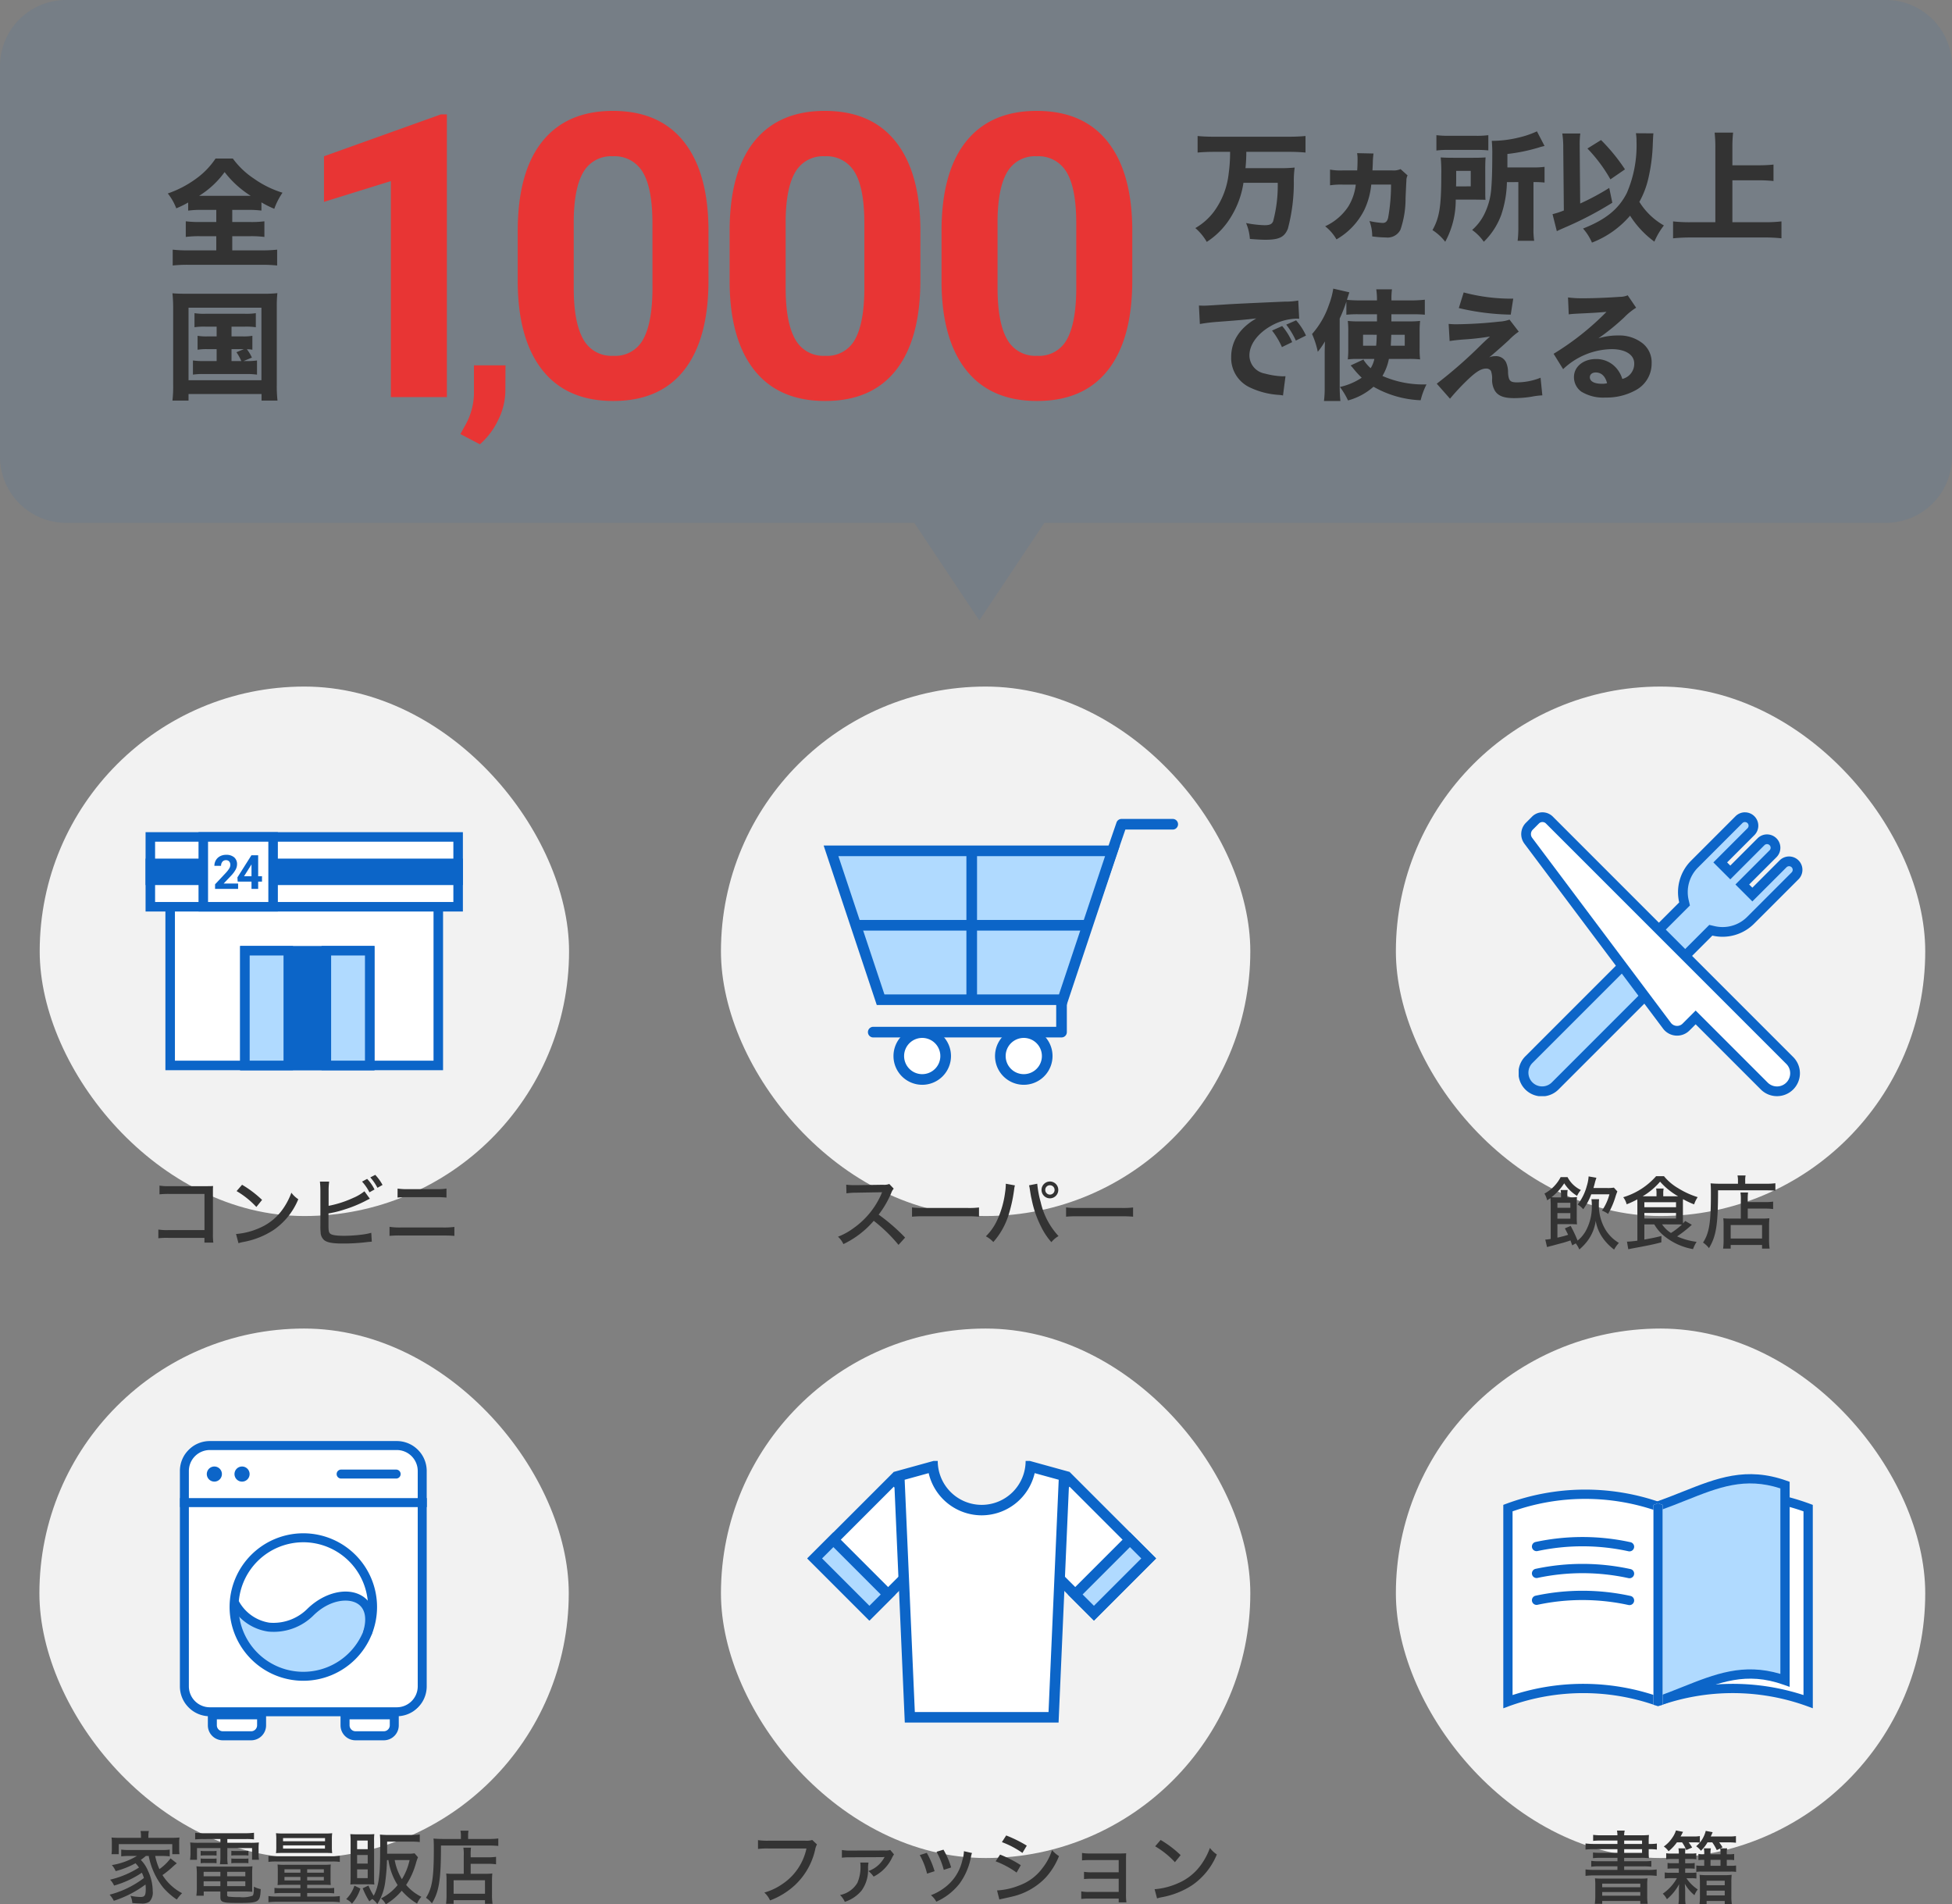 <svg xmlns="http://www.w3.org/2000/svg" xmlns:xlink="http://www.w3.org/1999/xlink" width="295" height="287.731" viewBox="0 0 295 287.731"><rect x="0" y="0" width="295" height="287.731" fill="#808080" stroke="none"/><defs><clipPath id="a"><rect width="48" height="36" fill="none"/></clipPath><clipPath id="b"><rect width="53.561" height="40.17" fill="none"/></clipPath><clipPath id="c"><rect width="42.881" height="42.887" fill="none"/></clipPath><clipPath id="d"><rect width="53" height="40" fill="none"/></clipPath><clipPath id="e"><rect width="46.771" height="35.378" fill="none"/></clipPath><clipPath id="f"><rect width="37.314" height="45.213" rx="3" fill="none"/></clipPath></defs><g transform="translate(-30 -1753.143)"><g transform="translate(-7172.045 621.979)"><g transform="translate(7158 8)"><rect width="80" height="80" rx="40" transform="translate(50.045 1226.9)" fill="#f2f2f2"/><path d="M-15.06-.7v.72h1.344a9.57,9.57,0,0,1-.06-1.284v-6.3c0-.5,0-.636.024-.972-.408.024-.408.024-1.008.024h-5.484a8.421,8.421,0,0,1-1.608-.084v1.32a12.718,12.718,0,0,1,1.6-.06h5.2v5.46h-5.424a8.066,8.066,0,0,1-1.548-.084v1.32A10.865,10.865,0,0,1-20.508-.7Zm4.86-7.068a13.07,13.07,0,0,1,2.988,2.4l.864-1.068A16.391,16.391,0,0,0-9.372-8.724ZM-9.912.108a5.068,5.068,0,0,1,.756-.192,12.42,12.42,0,0,0,4.536-1.8A10.417,10.417,0,0,0-.876-6.54,4.052,4.052,0,0,1-1.92-7.524,10.508,10.508,0,0,1-3.18-5.1,8.239,8.239,0,0,1-6.756-2.184a10.849,10.849,0,0,1-3.528.9ZM8.76-9.2a7.03,7.03,0,0,1,1.116,1.62l.768-.432a6.4,6.4,0,0,0-1.116-1.6Zm1.248-.636a7.6,7.6,0,0,1,1.08,1.572l.768-.432a7.075,7.075,0,0,0-1.1-1.524Zm-6.3,2.028A8.993,8.993,0,0,1,3.792-9.2h-1.4a12.377,12.377,0,0,1,.072,1.38V-2.58A8.359,8.359,0,0,0,2.5-1.548,1.591,1.591,0,0,0,3.036-.36C3.5.012,4.332.156,5.9.156a29.98,29.98,0,0,0,3.8-.24C10-.108,10-.108,10.236-.132l-.084-1.332A9.583,9.583,0,0,1,8.9-1.212a23.075,23.075,0,0,1-2.8.2c-1.248,0-1.944-.108-2.172-.348-.192-.18-.24-.444-.24-1.188V-4.392a15.952,15.952,0,0,0,2.352-.576A19.228,19.228,0,0,0,9.4-6.348c.3-.156.324-.168.54-.264L9.12-7.74a7.057,7.057,0,0,1-1.692,1,16.186,16.186,0,0,1-3.72,1.2Zm10.416,1.02a13.875,13.875,0,0,1,1.644-.06H19.92a13.827,13.827,0,0,1,1.6.06V-8.148a8.8,8.8,0,0,1-1.62.084h-4.1a9.664,9.664,0,0,1-1.668-.084ZM12.912-1a15.484,15.484,0,0,1,1.692-.06h6.348c.8,0,1.344.024,1.764.06V-2.352a12.367,12.367,0,0,1-1.776.084H14.628a10.279,10.279,0,0,1-1.716-.1Z" transform="translate(90 1310.899)" fill="#333"/><g transform="translate(66.045 1248.9)"><rect width="40.522" height="28.533" transform="translate(3.717 6.714)" fill="#fff"/><path d="M13.939,26.439H53.022V53.533H13.939ZM12.5,54.972H54.461V25H12.5Z" transform="translate(-9.503 -19.006)" fill="#0c65c8"/><rect width="46" height="10" transform="translate(1 1)" fill="#fff"/><path d="M1.439,1.439H46.516V10.55H1.439ZM0,11.989H47.955V0H0Z" fill="#0c65c8"/><rect width="10.55" height="10.55" transform="translate(8.722 0.719)" fill="#fff"/><path d="M34.815,1.439h9.111V10.55H34.815Zm-1.439,10.55H45.365V0H33.376Z" transform="translate(-25.373)" fill="#0c65c8"/><path d="M69.765,71.719H59.613v18.77H79.918V71.719Z" transform="translate(-45.319 -54.522)" fill="#0c65c8"/><rect width="6.554" height="17.331" transform="translate(15.013 17.916)" fill="#b0daff"/><path d="M61.052,73.157h5.115V89.05H61.052Zm2.558-1.438h-4v18.77h7.992V71.719Z" transform="translate(-45.319 -54.523)" fill="#0c65c8"/><rect width="6.554" height="17.331" transform="translate(27.326 17.916)" fill="#b0daff"/><path d="M112.4,73.157h5.115V89.05H112.4Zm2.558-1.438h-4v18.77h7.992V71.719Z" transform="translate(-84.359 -54.523)" fill="#0c65c8"/><rect width="8.315" height="3.996" transform="translate(0 3.996)" fill="#0c65c8"/><rect width="28.587" height="3.996" transform="translate(19.368 3.996)" fill="#0c65c8"/><g clip-path="url(#a)"><path d="M46.962,19.407H43.477v-.691l1.645-1.753a4.057,4.057,0,0,0,.5-.646,1.037,1.037,0,0,0,.163-.524.777.777,0,0,0-.171-.532.618.618,0,0,0-.489-.194.666.666,0,0,0-.539.236.933.933,0,0,0-.2.62H43.376a1.667,1.667,0,0,1,.222-.848,1.562,1.562,0,0,1,.627-.6,1.9,1.9,0,0,1,.918-.218,1.8,1.8,0,0,1,1.22.377A1.335,1.335,0,0,1,46.8,15.7a1.708,1.708,0,0,1-.2.768,4.267,4.267,0,0,1-.67.911l-1.156,1.219h2.186Z" transform="translate(-32.976 -10.835)" fill="#0c65c8"/><path d="M61.02,17.715H61.6v.814H61.02v1.1H60.011v-1.1H57.926l-.045-.635L60,14.545h1.02Zm-2.133,0h1.124V15.921l-.066.115Z" transform="translate(-44.003 -11.057)" fill="#0c65c8"/></g></g></g><g transform="translate(7158 8)"><rect width="80" height="80" rx="40" transform="translate(153 1226.9)" fill="#f2f2f2"/><path d="M-12.168-.744a28.507,28.507,0,0,0-4-3.468,14.408,14.408,0,0,0,1.92-3.312,1.913,1.913,0,0,1,.36-.612l-.672-.708a2.169,2.169,0,0,1-.948.12l-4,.06h-.324a9.271,9.271,0,0,1-1.236-.072l.036,1.308a11.034,11.034,0,0,1,1.536-.1l3.48-.06c.156,0,.228,0,.372-.012a.952.952,0,0,1-.048.108.924.924,0,0,0-.072.18,12.317,12.317,0,0,1-4.14,5.1A9.848,9.848,0,0,1-22.308-.876,3.609,3.609,0,0,1-21.492.24a13.987,13.987,0,0,0,4.584-3.516A23.587,23.587,0,0,1-13.164.36ZM-11.124-3.9a17.113,17.113,0,0,1,1.86-.06H-2.8A17.641,17.641,0,0,1-1-3.9V-5.292a12.218,12.218,0,0,1-1.788.072H-9.276A13.8,13.8,0,0,1-11.124-5.3ZM3.048-8.88v.18A9.206,9.206,0,0,1,2.94-7.548,14.384,14.384,0,0,1,1.764-3.42,8.174,8.174,0,0,1,.036-.936a4.23,4.23,0,0,1,1.128.864A11.222,11.222,0,0,0,3.516-4.32a22.859,22.859,0,0,0,.816-3.864,2.3,2.3,0,0,1,.1-.444Zm3.516.24c.036.156.048.216.084.384.168,1.092.2,1.284.312,1.752A15.993,15.993,0,0,0,8.352-2.448a10.679,10.679,0,0,0,1.584,2.4,3.951,3.951,0,0,1,1.08-.924,11.165,11.165,0,0,1-2.688-5.1A15.244,15.244,0,0,1,7.8-8.88ZM9.72-9.216A1.273,1.273,0,0,0,8.448-7.944,1.28,1.28,0,0,0,9.72-6.672a1.27,1.27,0,0,0,1.26-1.272A1.262,1.262,0,0,0,9.72-9.216Zm0,.564a.7.7,0,0,1,.7.708.7.7,0,0,1-.7.708.709.709,0,0,1-.708-.708A.7.7,0,0,1,9.72-8.652ZM12.156-3.9a17.113,17.113,0,0,1,1.86-.06h6.468a17.641,17.641,0,0,1,1.8.06V-5.292A12.218,12.218,0,0,1,20.5-5.22H14A13.8,13.8,0,0,1,12.156-5.3Z" transform="translate(193 1310.899)" fill="#333"/><g transform="translate(168.519 1246.9)"><g clip-path="url(#b)"><path d="M54.254,33.017H25.8a.8.8,0,1,1,0-1.607H53.45V27.146a.8.8,0,0,1,.044-.261L62.563.542A.8.8,0,0,1,63.323,0h7.737a.8.8,0,0,1,0,1.607H63.9L55.057,27.281v4.933a.8.8,0,0,1-.8.8" transform="translate(-18.303)" fill="#0c65c8"/><path d="M11.656,40.5,4.161,18H46.691l-7.5,22.5Z" transform="translate(-3.047 -13.18)" fill="#b0daff"/><path d="M42.529,16.608,35.566,37.5H9.188L2.229,16.608ZM44.758,15H0L8.03,39.1H36.724Z" transform="translate(0 -10.984)" fill="#0c65c8"/><path d="M45.948,127.633a3.541,3.541,0,1,1,3.541-3.541,3.545,3.545,0,0,1-3.541,3.541" transform="translate(-31.05 -88.267)" fill="#fff"/><path d="M43.752,119.158a2.738,2.738,0,1,1-2.738,2.738,2.741,2.741,0,0,1,2.738-2.738m0-1.607A4.345,4.345,0,1,0,48.1,121.9a4.344,4.344,0,0,0-4.345-4.345" transform="translate(-28.854 -86.071)" fill="#0c65c8"/><path d="M103.257,127.633a3.541,3.541,0,1,1,3.541-3.541,3.545,3.545,0,0,1-3.541,3.541" transform="translate(-73.012 -88.267)" fill="#fff"/><path d="M101.062,119.158a2.738,2.738,0,1,1-2.738,2.738,2.741,2.741,0,0,1,2.738-2.738m0-1.607a4.345,4.345,0,1,0,4.345,4.345,4.344,4.344,0,0,0-4.345-4.345" transform="translate(-70.816 -86.071)" fill="#0c65c8"/><line x2="35.345" transform="translate(4.717 16.068)" fill="#fff"/><rect width="35.345" height="1.607" transform="translate(4.717 15.265)" fill="#0c65c8"/><line y2="22.253" transform="translate(22.379 4.909)" fill="#b0daff"/><rect width="1.607" height="22.253" transform="translate(21.576 4.909)" fill="#0c65c8"/></g></g></g><g transform="translate(7158 8)"><rect width="80" height="80" rx="40" transform="translate(255 1226.9)" fill="#f2f2f2"/><path d="M-12.816.132a4.171,4.171,0,0,1,.54.924A7.892,7.892,0,0,0-10.992-.312,6.5,6.5,0,0,0-9.8-3.264,6.333,6.333,0,0,0-8.664-.588,7.91,7.91,0,0,0-7.02,1.068,5.466,5.466,0,0,1-6.3.06,5.928,5.928,0,0,1-8.424-2.112a7.29,7.29,0,0,1-.9-3.66,6.3,6.3,0,0,1,.036-.768h-1.164a4.579,4.579,0,0,1,.06.78,7.614,7.614,0,0,1-.768,3.732,4.962,4.962,0,0,1-1.38,1.74,20.436,20.436,0,0,0-1.044-2.22l-.876.372c.24.456.312.6.492.972-.6.192-1.032.3-1.62.432v-2.04h2c.432,0,.66.012.96.036a10.962,10.962,0,0,1-.036-1.14V-5.868a7.662,7.662,0,0,1,.036-1,7.4,7.4,0,0,1-.96.048h-.5v-.456a3.652,3.652,0,0,1,.048-.648H-15.1a4.09,4.09,0,0,1,.06.66v.444h-.648a7.137,7.137,0,0,1-.792-.024,8.526,8.526,0,0,0,1.92-2.1,6.122,6.122,0,0,0,1.944,1.9,3.747,3.747,0,0,1,.576-.888,4.405,4.405,0,0,1-2.016-1.944H-15.1a5.883,5.883,0,0,1-2.448,2.484,3.421,3.421,0,0,1,.408,1.02c.24-.156.312-.2.5-.336.012.228.036.576.036.912V-.54a4.621,4.621,0,0,1-.816.1l.264,1.128c.1-.024.468-.132.756-.2l1.488-.4c.336-.084.648-.18,1.3-.4.072.2.108.312.264.744Zm-2.772-5.376V-6h1.956v.756Zm0,.8h1.956v.84h-1.956Zm5.448-3.792c.084-.3.144-.5.216-.792.024-.108.048-.192.06-.228.06-.192.12-.372.168-.528l-1.176-.2a6.177,6.177,0,0,1-.276,1.452,7.925,7.925,0,0,1-1.38,2.8,3.108,3.108,0,0,1,.84.708,9.224,9.224,0,0,0,1.212-2.256h2.748a7.6,7.6,0,0,1-1.128,2.46,3.688,3.688,0,0,1,.924.5A12.372,12.372,0,0,0-6.768-7.068c.084-.252.144-.4.24-.648l-.528-.576a5.339,5.339,0,0,1-1.068.06Zm9.192,5.5A6.244,6.244,0,0,0,.744-.828,9.515,9.515,0,0,0,4.908,1a5.476,5.476,0,0,1,.54-1.1A10.2,10.2,0,0,1,2.5-.924,18.8,18.8,0,0,0,4.728-2.676l-1-.576c-.156.18-.216.24-.324.36a6.637,6.637,0,0,1-.024-.72V-5.928c0-.228,0-.36.012-.624a12.607,12.607,0,0,0,1.68.792,4.391,4.391,0,0,1,.54-1.092A12.657,12.657,0,0,1,2.652-8.208,7.948,7.948,0,0,1,.516-10.02H-.672A10.716,10.716,0,0,1-5.64-6.84a2.862,2.862,0,0,1,.516,1.068,13.28,13.28,0,0,0,1.608-.744c.012.3.012.468.012.732V-.276c-.48.072-1.236.144-1.44.144a.589.589,0,0,1-.132-.012l.2,1.164c.228-.048.336-.072.516-.108C-1.884.456-1.176.312.12-.024l.012-.96c-.948.24-1.452.336-2.58.54V-2.736Zm3.288,0c.36,0,.588,0,.888.024A10.364,10.364,0,0,1,1.572-1.44a4.638,4.638,0,0,1-1.344-1.3ZM.408-6.984v-.372a3.582,3.582,0,0,1,.06-.8H-.672a3.454,3.454,0,0,1,.06.8v.372H-2.7A10.658,10.658,0,0,0-.072-9.192,10.9,10.9,0,0,0,2.652-6.984H.408Zm-2.856.9H2.34v.756H-2.448Zm0,1.62H2.34v.84H-2.448Zm14.58.852H10.524A8.225,8.225,0,0,1,9.48-3.66a8.47,8.47,0,0,1,.048,1.044V-.54A10.681,10.681,0,0,1,9.456.924H10.6V.372h4.74V.924h1.14A9.618,9.618,0,0,1,16.4-.588V-2.5a10.856,10.856,0,0,1,.048-1.164,8.225,8.225,0,0,1-1.044.048H13.176V-5.124H15.8a8.649,8.649,0,0,1,1.212.072V-6.18a7.647,7.647,0,0,1-1.248.072H13.176V-6.42a7.812,7.812,0,0,1,.048-1.14H12.072a6.073,6.073,0,0,1,.06,1.14ZM10.6-2.64h4.74V-.6H10.6Zm1.1-6.24H8.916c-.516,0-.948-.024-1.356-.06.036.4.048.756.048,1.62,0,4.332-.252,5.892-1.188,7.332a3.806,3.806,0,0,1,.9.84C8.412-.96,8.688-2.7,8.688-7.884h7.236a14.032,14.032,0,0,1,1.428.06V-8.952a10.279,10.279,0,0,1-1.44.072h-3.12v-.468a3.35,3.35,0,0,1,.06-.78H11.628a3.4,3.4,0,0,1,.072.768Z" transform="translate(295 1310.899)" fill="#333"/><g transform="translate(273.56 1245.9)"><g clip-path="url(#c)"><path d="M5.813,44.428a2.808,2.808,0,0,1-1.986-4.794L27.337,16.124l-.093-.4a5.967,5.967,0,0,1,1.6-5.616l6.717-6.717a1.283,1.283,0,0,1,1.814,1.815L32.731,9.848l1.519,1.52,4.641-4.641a1.283,1.283,0,0,1,1.814,1.814l-4.641,4.641L37.584,14.7l4.641-4.641a1.283,1.283,0,1,1,1.814,1.814l-6.717,6.717a5.957,5.957,0,0,1-4.24,1.756h0a6.042,6.042,0,0,1-1.376-.159l-.4-.093L7.8,43.605a2.79,2.79,0,0,1-1.986.822" transform="translate(-2.27 -2.278)" fill="#b0daff"/><path d="M34.195,1.487a.548.548,0,0,1,.387.935L30.461,6.544l-1.04,1.04,1.04,1.04.48.48,1.04,1.039L33.02,9.1l4.121-4.121a.548.548,0,1,1,.775.775L33.795,9.878l-1.04,1.04,1.04,1.04.48.48,1.04,1.039,1.039-1.039,4.121-4.121a.548.548,0,0,1,.775.775l-4.882,4.882-.207.207-1.628,1.628a5.226,5.226,0,0,1-3.72,1.541,5.3,5.3,0,0,1-1.208-.14l-.8-.186-.579.579L5.01,40.82a2.073,2.073,0,0,1-2.932-2.932L25.3,14.668l.579-.579-.187-.8a5.236,5.236,0,0,1,1.4-4.928l1.628-1.628.207-.207,4.882-4.882a.545.545,0,0,1,.387-.16m0-1.47a2.012,2.012,0,0,0-1.427.591L27.886,5.49l-.207.207L26.051,7.325a6.727,6.727,0,0,0-1.793,6.3L1.038,36.848A3.544,3.544,0,1,0,6.049,41.86l23.22-23.22a6.74,6.74,0,0,0,6.3-1.793L37.2,15.219l.208-.207,4.882-4.882a2.018,2.018,0,1,0-2.854-2.854L35.314,11.4l-.48-.48L38.956,6.8A2.018,2.018,0,0,0,36.1,3.942L31.98,8.063l-.48-.48,4.121-4.121A2.018,2.018,0,0,0,34.195.017" transform="translate(0 -0.013)" fill="#0c65c8"/><path d="M5.978,3.434l-.938.938a1.675,1.675,0,0,0-.156,2.189L25.843,34.506a1.912,1.912,0,0,0,2.882.2l1.455-1.455L40.543,43.62A2.729,2.729,0,1,0,44.4,39.761L34.039,29.4l-12.79-12.79L8.075,3.434a1.482,1.482,0,0,0-2.1,0" transform="translate(-3.435 -2.265)" fill="#fff"/><path d="M40.22,42.887a3.454,3.454,0,0,1-2.449-1.013L27.927,32.03l-.935.935A2.647,2.647,0,0,1,23,32.682L2.044,4.736a2.422,2.422,0,0,1,.224-3.15L3.206.649a2.218,2.218,0,0,1,3.136,0L42.669,36.976a3.462,3.462,0,0,1-2.449,5.911M27.927,29.951,38.81,40.834a1.993,1.993,0,0,0,2.819-2.819L5.3,1.688a.749.749,0,0,0-1.057,0l-.937.938A.945.945,0,0,0,3.22,3.855L24.179,31.8a1.177,1.177,0,0,0,1.774.126Z" transform="translate(-1.182 0.001)" fill="#0c65c8"/></g></g></g><g transform="translate(7158 8)"><rect width="80" height="80" rx="40" transform="translate(153 1323.9)" fill="#f2f2f2"/><path d="M-26.2-8.724a3.033,3.033,0,0,1-1.08.108h-5.508A9.692,9.692,0,0,1-34.4-8.7v1.332a10.971,10.971,0,0,1,1.6-.072h5.724a8.605,8.605,0,0,1-3.7,5.412A9.041,9.041,0,0,1-33.444-.78,3.551,3.551,0,0,1-32.58.408a11.432,11.432,0,0,0,3.816-2.364,10.466,10.466,0,0,0,2.988-5.256,2.829,2.829,0,0,1,.288-.84Zm4.476,2.676a10.307,10.307,0,0,1,1.344-.06l4.788-.024a2.73,2.73,0,0,0,.312-.024l.012.012a.1.1,0,0,1-.036.06.421.421,0,0,0-.06.1,4.368,4.368,0,0,1-2.352,1.956,4.022,4.022,0,0,1,.792.84,6.3,6.3,0,0,0,1.236-.828A6.189,6.189,0,0,0-14.208-5.9a4.027,4.027,0,0,1,.36-.648l-.564-.672a2.358,2.358,0,0,1-.864.084l-5.088.012a6.994,6.994,0,0,1-1.356-.084Zm2.772.732a1.754,1.754,0,0,1,.036.42,5.963,5.963,0,0,1-.468,2.652A3.93,3.93,0,0,1-22-.408a3.406,3.406,0,0,1,.72,1.032A5.509,5.509,0,0,0-18.732-1.1a5.344,5.344,0,0,0,.96-3.408,4.851,4.851,0,0,1,.072-.8Zm9-1.128a10.791,10.791,0,0,1,1.1,2.808l1.14-.372A13.459,13.459,0,0,0-8.892-6.78Zm2.532-.5A12.154,12.154,0,0,1-6.324-4.212l1.116-.36A12.139,12.139,0,0,0-6.372-7.26Zm4.14-.084a4.887,4.887,0,0,1-.24,1.368A7.04,7.04,0,0,1-6.264-1.476a7.889,7.889,0,0,1-2,1.092A3.394,3.394,0,0,1-7.452.6a9.181,9.181,0,0,0,3.54-2.772,9.981,9.981,0,0,0,1.7-4.008,2.6,2.6,0,0,1,.156-.576ZM2.46-8.4a13.526,13.526,0,0,1,3.1,1.632l.66-1.1A19.707,19.707,0,0,0,3.108-9.408ZM1.512-5.5a13.289,13.289,0,0,1,3.168,1.7l.636-1.116A17.9,17.9,0,0,0,2.184-6.516ZM2.076.276a4,4,0,0,1,.48-.12C3.264,0,3.72-.1,3.936-.156A10.133,10.133,0,0,0,9-2.964a10.509,10.509,0,0,0,2.088-3.324,4.95,4.95,0,0,1-1.056-.9A8.426,8.426,0,0,1,8.616-4.512,7.6,7.6,0,0,1,5.1-1.86,10.571,10.571,0,0,1,1.728-1.1ZM20.112.132V.708h1.164a9.184,9.184,0,0,1-.06-1.428V-5.6c0-.5,0-.72.024-1.116-.324.024-.648.036-1.152.036H15.84a7.579,7.579,0,0,1-1.272-.084V-5.64a11.662,11.662,0,0,1,1.26-.048h4.284V-3.84H16.128a7.086,7.086,0,0,1-1.26-.072V-2.82a11.8,11.8,0,0,1,1.26-.048h3.984V-.876h-4.4a5.823,5.823,0,0,1-1.26-.084V.18a10.973,10.973,0,0,1,1.26-.048Zm5.508-7.9a13.07,13.07,0,0,1,2.988,2.4l.864-1.068a16.391,16.391,0,0,0-3.024-2.292ZM25.908.108a5.068,5.068,0,0,1,.756-.192,12.42,12.42,0,0,0,4.536-1.8A10.417,10.417,0,0,0,34.944-6.54,4.052,4.052,0,0,1,33.9-7.524,10.508,10.508,0,0,1,32.64-5.1a8.239,8.239,0,0,1-3.576,2.916,10.849,10.849,0,0,1-3.528.9Z" transform="translate(193 1409.899)" fill="#333"/><g transform="translate(166.045 1343.9)"><rect width="11.699" height="16.911" transform="matrix(0.707, -0.707, 0.707, 0.707, 31.365, 11.048)" fill="#fff"/><path d="M117,15.681l7.154-7.154,10.84,10.839-7.154,7.154Zm-2.236,0,13.076,13.076,9.39-9.391L124.151,6.291Z" transform="translate(-84.514 -4.633)" fill="#0c65c8"/><rect width="16.911" height="11.699" transform="translate(1.118 14.734) rotate(-45)" fill="#fff"/><path d="M2.236,19.366,13.076,8.526,20.23,15.68,9.39,26.52ZM0,19.366l9.39,9.39L22.466,15.68l-9.39-9.39Z" transform="translate(0 -4.632)" fill="#0c65c8"/><g clip-path="url(#d)"><path d="M54.324,41.124l-1.6-36.489,5.08-1.4a7.431,7.431,0,0,0,14.764,0l5.08,1.4-1.6,36.489Z" transform="translate(-38.829 -2.38)" fill="#fff"/><path d="M54.891,1.846A8.236,8.236,0,0,0,62.9,8.221a8.236,8.236,0,0,0,8.012-6.375l3.632,1-1.539,35.1H52.8l-1.538-35.1ZM70.17,0h-.627A6.64,6.64,0,0,1,62.9,6.64,6.64,6.64,0,0,1,56.263,0h-.627L49.623,1.66l1.66,37.874h23.24L76.183,1.66Z" transform="translate(-36.544)" fill="#0c65c8"/><rect width="4.001" height="11.699" transform="translate(1.118 14.734) rotate(-45)" fill="#b0daff"/><path d="M3.947,43.162,11.1,50.316,9.39,52.027,2.237,44.873Zm0-2.236L0,44.873l9.39,9.39,3.947-3.947Z" transform="translate(0 -30.139)" fill="#0c65c8"/><rect width="11.699" height="4.001" transform="matrix(0.707, -0.707, 0.707, 0.707, 40.494, 20.177)" fill="#b0daff"/><path d="M158.786,43.162l1.711,1.711-7.154,7.154-1.711-1.711Zm0-2.236-9.39,9.39,3.947,3.947,9.39-9.39Z" transform="translate(-110.021 -30.139)" fill="#0c65c8"/></g></g></g><g transform="translate(7158 8)"><rect width="80" height="80" rx="40" transform="translate(255 1323.9)" fill="#f2f2f2"/><path d="M-6.516-8.124H-9.972A9.926,9.926,0,0,1-11.34-8.2v.924a10.863,10.863,0,0,1,1.368-.06h3.456v.552H-9.024a10.1,10.1,0,0,1-1.188-.048v.852a10.459,10.459,0,0,1,1.2-.048h2.5v.516H-9.252a8.026,8.026,0,0,1-1.224-.06v.888a8.42,8.42,0,0,1,1.224-.06h2.736v.54H-9.972a9.806,9.806,0,0,1-1.368-.072V-3.3a11.353,11.353,0,0,1,1.368-.072h8.028A11.143,11.143,0,0,1-.588-3.3v-.972A9.268,9.268,0,0,1-1.944-4.2H-5.5v-.54h2.88a8.42,8.42,0,0,1,1.224.06v-.888a7.93,7.93,0,0,1-1.224.06H-5.5v-.516h2.472a11.767,11.767,0,0,1,1.272.048,8.135,8.135,0,0,1-.036-.912v-.444h.06a7.425,7.425,0,0,1,1.176.06v-.912a7.364,7.364,0,0,1-1.152.06h-.084v-.324A9.375,9.375,0,0,1-1.752-9.48a12.633,12.633,0,0,1-1.32.048H-5.5a2.714,2.714,0,0,1,.084-.708H-6.588a3.791,3.791,0,0,1,.072.708h-2.4A8.985,8.985,0,0,1-10.188-9.5v.912A10.163,10.163,0,0,1-9.024-8.64h2.508Zm1.02,0V-8.64h2.7v.516Zm0,.792h2.7v.552H-5.5ZM-9.864-.3A8.141,8.141,0,0,1-9.936.924H-8.82V.492h5.76V.924h1.116A7.115,7.115,0,0,1-2.016-.3V-1.764a8.106,8.106,0,0,1,.048-1.164A10.521,10.521,0,0,1-3.3-2.892H-8.58a10.753,10.753,0,0,1-1.332-.036,8.442,8.442,0,0,1,.048,1.164ZM-8.82-2.124h5.76v.54H-8.82Zm0,1.26h5.76V-.3H-8.82Zm12.072-7.5A5.378,5.378,0,0,1,3.888-7.2l.888-.384a8.154,8.154,0,0,0-.528-.78H5.1a6.974,6.974,0,0,1,.84.036,4.971,4.971,0,0,1-.564.552,2.809,2.809,0,0,1,.72.684,5.685,5.685,0,0,0,1-1.272h.72A7.2,7.2,0,0,1,8.5-7.188l.516-.252a4.07,4.07,0,0,1,.048.768v.108H7.548v-.108a3.159,3.159,0,0,1,.06-.792H6.54a3.529,3.529,0,0,1,.06.792v.108H6.492a4.407,4.407,0,0,1-.768-.048v.936a4.868,4.868,0,0,1,.768-.048H6.6v.9H6.168A4.407,4.407,0,0,1,5.4-4.872V-3.9a4.709,4.709,0,0,1,.756-.048h4.5a4.522,4.522,0,0,1,.756.048v-.972a4.109,4.109,0,0,1-.744.048h-.66v-.9h.36a4.615,4.615,0,0,1,.756.048v-.936a4.256,4.256,0,0,1-.756.048h-.36v-.108a3.218,3.218,0,0,1,.06-.792H9.048L9.36-7.62a6.83,6.83,0,0,0-.5-.744h1.452a7.968,7.968,0,0,1,1.08.06V-9.312a6.6,6.6,0,0,1-1.116.06H7.584c.108-.228.156-.324.288-.648l-1.044-.2A4.427,4.427,0,0,1,5.94-8.328v-.984a5.832,5.832,0,0,1-1.044.06H3.024c.132-.228.132-.228.372-.7l-1.068-.216a4.078,4.078,0,0,1-.576,1.14A4.856,4.856,0,0,1,.492-7.74a2.924,2.924,0,0,1,.72.72,7.015,7.015,0,0,0,1.26-1.344Zm4.3,2.64H9.06v.9H7.548ZM2.76-5.856v.648H1.788a3.964,3.964,0,0,1-.732-.048v.876a5.7,5.7,0,0,1,.72-.036H2.76v.648H1.4a4.5,4.5,0,0,1-.768-.048V-2.9A4.677,4.677,0,0,1,1.4-2.952H2.472A6.894,6.894,0,0,1,.336-.612,3.213,3.213,0,0,1,.96.228a7.623,7.623,0,0,0,1.848-2.28c-.024.408-.036.72-.036,1.02V.1A8.467,8.467,0,0,1,2.7,1H3.792A5.658,5.658,0,0,1,3.72.072V-1.056c0-.252-.012-.444-.036-.78,0-.06-.012-.144-.012-.264A5.941,5.941,0,0,0,5.124-.384a3.183,3.183,0,0,1,.5-.864,6.256,6.256,0,0,1-1.716-1.7h.756a4.256,4.256,0,0,1,.756.048v-.912a4.109,4.109,0,0,1-.744.048H3.72v-.648h.732a5.363,5.363,0,0,1,.708.036v-.876a3.844,3.844,0,0,1-.708.048H3.72v-.648h.924a4.522,4.522,0,0,1,.756.048V-6.72a4.256,4.256,0,0,1-.756.048H3.72a4.807,4.807,0,0,1,.048-.792H2.7a3.529,3.529,0,0,1,.06.792H1.632a4.559,4.559,0,0,1-.78-.048v.912a4.868,4.868,0,0,1,.768-.048ZM5.952-.18A7.752,7.752,0,0,1,5.88.972H6.96V.492H9.7V1h1.08A7.007,7.007,0,0,1,10.7-.192V-2.268a10.494,10.494,0,0,1,.048-1.188A10.344,10.344,0,0,1,9.5-3.408H7.128A10.933,10.933,0,0,1,5.9-3.456c.036.408.048.708.048,1.224ZM6.96-2.568H9.7v.684H6.96Zm0,1.5H9.7v.72H6.96Z" transform="translate(295 1409.899)" fill="#333"/><g transform="translate(271.234 1345.9)"><g clip-path="url(#e)"><path d="M25.684,44.263A33.638,33.638,0,0,0,3,44.306V15.066a33.64,33.64,0,0,1,22.67-.254" transform="translate(-2.298 -9.936)" fill="#fff"/><path d="M0,43.029V12.292l.458-.17A34.405,34.405,0,0,1,23.6,11.863l-.458,1.326A33.008,33.008,0,0,0,1.4,13.272V41.029a34.543,34.543,0,0,1,22.212.286l-.459,1.326a33.012,33.012,0,0,0-22.211.038Z" transform="translate(0 -7.651)" fill="#0c65c8"/><path d="M21.5,44.341a33.144,33.144,0,0,1,14.031.032" transform="translate(-16.471 -33.408)" fill="#fff"/><path d="M33.232,42.786a.711.711,0,0,1-.151-.016,32.571,32.571,0,0,0-13.734-.031.7.7,0,1,1-.295-1.372,33.988,33.988,0,0,1,14.329.032.7.7,0,0,1-.15,1.387" transform="translate(-14.172 -31.12)" fill="#0c65c8"/><path d="M21.5,61.7a33.144,33.144,0,0,1,14.031.032" transform="translate(-16.471 -46.708)" fill="#fff"/><path d="M33.232,60.146a.711.711,0,0,1-.151-.016A32.571,32.571,0,0,0,19.347,60.1a.7.7,0,0,1-.295-1.372,33.988,33.988,0,0,1,14.329.032.7.7,0,0,1-.15,1.387" transform="translate(-14.172 -44.42)" fill="#0c65c8"/><path d="M21.5,79.061a33.144,33.144,0,0,1,14.031.032" transform="translate(-16.471 -60.009)" fill="#fff"/><path d="M33.232,77.507a.712.712,0,0,1-.151-.016,32.571,32.571,0,0,0-13.734-.031.7.7,0,0,1-.295-1.372,33.988,33.988,0,0,1,14.329.032.7.7,0,0,1-.15,1.387" transform="translate(-14.172 -57.721)" fill="#0c65c8"/><path d="M99.952,14.821a33.642,33.642,0,0,1,22.7.245V44.307a33.638,33.638,0,0,0-22.685-.043" transform="translate(-76.577 -9.937)" fill="#fff"/><path d="M122.6,43.028l-.945-.351A33.012,33.012,0,0,0,99.44,42.64l-.459-1.326a34.544,34.544,0,0,1,22.212-.286V13.271A33,33,0,0,0,99.429,13.2l-.459-1.326a34.4,34.4,0,0,1,23.169.25l.458.17Z" transform="translate(-75.825 -7.65)" fill="#0c65c8"/><path d="M100.051,7.093h0c7.26-2.579,11.916-5.746,19.176-3.167v29.5c-7.26-2.579-11.916.589-19.176,3.167" transform="translate(-76.653 -2.274)" fill="#b0daff"/><path d="M99.517,34.977l-.47-1.322c1.391-.494,2.683-1.009,3.933-1.507,4.889-1.948,9.145-3.644,14.777-1.967V2.154c-5.367-1.743-9.306-.173-14.258,1.8-1.261.5-2.566,1.022-3.982,1.525l-.47-1.322c1.391-.494,2.683-1.009,3.933-1.507C108.135.6,112.588-1.178,118.693.99l.467.166V32.142l-.936-.332c-5.607-1.992-9.63-.388-14.724,1.642-1.261.5-2.566,1.022-3.982,1.525" transform="translate(-75.884 0)" fill="#0c65c8"/><path d="M97.031,20.141V49.249q.348.113.694.234.346-.121.694-.234V19.064q-.346-.13-.694-.251-.348.122-.694.251Z" transform="translate(-74.34 -14.413)" fill="#fff"/><path d="M97.725,18.812q-.348.122-.694.251V49.248q.348.113.694.234.346-.121.694-.234V19.063q-.346-.13-.694-.251" transform="translate(-74.34 -14.413)" fill="#0c65c8"/></g></g></g><g transform="translate(7158 8)"><rect width="80" height="80" rx="40" transform="translate(50 1323.9)" fill="#f2f2f2"/><path d="M-23.484-6.312A10.929,10.929,0,0,0-21.264-1.5,10.387,10.387,0,0,0-19.236.276a6.582,6.582,0,0,1,.8-.96A7.753,7.753,0,0,1-21.4-3.42,14.135,14.135,0,0,0-19.932-4.6c.324-.3.4-.36.516-.456l.18-.144-.948-.744a7.267,7.267,0,0,1-1.68,1.62A9.008,9.008,0,0,1-22.5-6.312h1.02a11.649,11.649,0,0,1,1.176.06v-1.02a6.885,6.885,0,0,1-1.176.06h-4.98a7.333,7.333,0,0,1-1.176-.06v1.02a11.649,11.649,0,0,1,1.176-.06h1.2a10.63,10.63,0,0,1-3.792,1.38,3.167,3.167,0,0,1,.576.912,12.883,12.883,0,0,0,3-1.188,5.037,5.037,0,0,1,.528.648,14.29,14.29,0,0,1-4.368,1.836,2.833,2.833,0,0,1,.6.888,14.5,14.5,0,0,0,4.2-1.944,5.876,5.876,0,0,1,.312.8,14.516,14.516,0,0,1-5.184,2.52,4.622,4.622,0,0,1,.636.924,16.48,16.48,0,0,0,4.788-2.46,5.767,5.767,0,0,1,.036.624c0,1.032-.144,1.26-.8,1.26a7.949,7.949,0,0,1-1.512-.18A3.186,3.186,0,0,1-25.956.8c.5.048,1,.072,1.332.072A1.946,1.946,0,0,0-23.376.6a2,2,0,0,0,.5-1.6,7.19,7.19,0,0,0-.7-3.036,5.114,5.114,0,0,0-1.1-1.68,7.346,7.346,0,0,0,.768-.6Zm-1.164-2.736h-3.168c-.564,0-.876-.012-1.284-.048a5.53,5.53,0,0,1,.048.816v.864a5.77,5.77,0,0,1-.048.84h1.092V-8.1h8.088v1.524h1.092a5.665,5.665,0,0,1-.048-.84V-8.28a5.034,5.034,0,0,1,.048-.816c-.408.036-.72.048-1.284.048h-3.42V-9.36a3.488,3.488,0,0,1,.072-.72h-1.26a3.693,3.693,0,0,1,.072.732Zm12,.18V-8.3h-3.168a12.429,12.429,0,0,1-1.4-.048,7.327,7.327,0,0,1,.048.948v.744a5.451,5.451,0,0,1-.072.924h1.056V-7.5h3.54v1.284a7.212,7.212,0,0,1-.072,1.152h1.176a6.909,6.909,0,0,1-.06-1.152V-7.5H-7.86v1.764h1.044a5.43,5.43,0,0,1-.06-.924V-7.4a6.979,6.979,0,0,1,.048-.948A12.683,12.683,0,0,1-8.244-8.3H-11.6v-.564h2.832a11.293,11.293,0,0,1,1.2.048v-1a9.791,9.791,0,0,1-1.284.072h-6.3a10.873,10.873,0,0,1-1.308-.072v1a12.187,12.187,0,0,1,1.236-.048Zm0,7.932v.864c0,.756.336.864,2.628.864C-6.792.792-6.648.708-6.552-1.3a3.61,3.61,0,0,1-1.032-.372c0,.9-.06,1.248-.2,1.368a4.45,4.45,0,0,1-1.92.216A14.8,14.8,0,0,1-11.4-.156c-.18-.048-.228-.108-.228-.24v-.54h2.676a10.431,10.431,0,0,1,1.128.048c-.024-.24-.024-.492-.024-.876V-3.612A9.449,9.449,0,0,1-7.8-4.752,9.419,9.419,0,0,1-8.952-4.7h-6.216a9.042,9.042,0,0,1-1.1-.048,10.161,10.161,0,0,1,.06,1.128v2.208A7.928,7.928,0,0,1-16.284-.3h1.116V-.936Zm0-2.976v.672H-15.18v-.672Zm0,1.428v.732H-15.18v-.732Zm1.02.732v-.732H-8.88v.732Zm0-1.488v-.672H-8.88v.672Zm-4-3.12a4.814,4.814,0,0,1,.66-.036h1.092a4.866,4.866,0,0,1,.648.036v-.72a4.505,4.505,0,0,1-.648.036h-1.092a4.578,4.578,0,0,1-.66-.036Zm0,1.152a3.774,3.774,0,0,1,.66-.036h1.092a4.866,4.866,0,0,1,.648.036v-.72a4.392,4.392,0,0,1-.648.036h-1.092a4.578,4.578,0,0,1-.66-.036Zm4.632-1.164a4.814,4.814,0,0,1,.66-.036H-9.06a4.866,4.866,0,0,1,.648.036v-.72a4.505,4.505,0,0,1-.648.036h-1.272a4.465,4.465,0,0,1-.66-.036Zm0,1.164a4.814,4.814,0,0,1,.66-.036H-9.06a4.505,4.505,0,0,1,.648.036v-.72a4.742,4.742,0,0,1-.648.036h-1.272a4.465,4.465,0,0,1-.66-.036ZM-.552-1.956v.516H-3.468a6.741,6.741,0,0,1-1.008-.048V-.66A8.193,8.193,0,0,1-3.42-.708H-.552V-.18H-4.08A7.951,7.951,0,0,1-5.388-.252V.684A9.929,9.929,0,0,1-4.08.612H4.08A9.874,9.874,0,0,1,5.4.684V-.252A8.11,8.11,0,0,1,4.08-.18H.468V-.708H3.492A8.434,8.434,0,0,1,4.548-.66v-.828A6.741,6.741,0,0,1,3.54-1.44H.468v-.516H2.916q.594,0,1.116.036A9.119,9.119,0,0,1,4-2.892v-1.3a7.758,7.758,0,0,1,.036-.828,9.389,9.389,0,0,1-1.116.048H-2.868a8.367,8.367,0,0,1-1.14-.048c.024.312.036.5.036.852V-2.9c0,.516-.012.684-.036.984.348-.024.648-.036,1.116-.036Zm0-2.34v.516H-2.964V-4.3Zm1.02,0h2.52v.516H.468ZM-.552-3.144v.528H-2.964v-.528Zm1.02,0h2.52v.528H.468ZM3.036-6.768c.672,0,.912.012,1.212.036a7.525,7.525,0,0,1-.048-.96V-8.82a6.6,6.6,0,0,1,.048-.924A11.351,11.351,0,0,1,3.024-9.7H-3.012a11.742,11.742,0,0,1-1.236-.048A6.6,6.6,0,0,1-4.2-8.82v1.128a6.622,6.622,0,0,1-.048.96c.3-.024.54-.036,1.2-.036ZM-3.18-9.012H3.168v.48H-3.18Zm0,1.1H3.156v.492H-3.18Zm-2.208,2.5a7.93,7.93,0,0,1,1.224-.06H4.212a7.319,7.319,0,0,1,1.188.06v-.912a8.221,8.221,0,0,1-1.224.06H-4.152a8.5,8.5,0,0,1-1.236-.06Zm18.132-.276a9.719,9.719,0,0,0,1.392,3.78A7.607,7.607,0,0,1,11.616.108,2.669,2.669,0,0,1,12.348,1,9.578,9.578,0,0,0,14.76-1.056,9.464,9.464,0,0,0,17.076.888a3.952,3.952,0,0,1,.648-1.032,7.126,7.126,0,0,1-2.3-1.788,11.474,11.474,0,0,0,1.512-3.4c.132-.408.18-.552.276-.78l-.516-.6a4.669,4.669,0,0,1-.972.06H12.552V-8.472h3.684a9.1,9.1,0,0,1,1.248.06v-1.14a9.223,9.223,0,0,1-1.272.072H12.78c-.5,0-.912-.024-1.32-.06.036.408.048.84.048,1.308v.156c0,.324-.012.78-.012,1.476-.024,3.456-.252,4.932-.972,6.3a9.522,9.522,0,0,1-.792-1.536l-.876.408A12.087,12.087,0,0,0,9.864.552a4.193,4.193,0,0,1,.444-.36,3.069,3.069,0,0,1,.756.768,8.1,8.1,0,0,0,1.212-3.444,28.767,28.767,0,0,0,.252-3.2Zm3.2,0A9.041,9.041,0,0,1,14.784-2.8a8.458,8.458,0,0,1-1.092-2.892Zm-6.24,3.66c.42,0,.624.012.912.036-.024-.288-.036-.528-.036-1.056v-5.58a6.9,6.9,0,0,1,.036-.984c-.3.024-.48.036-1.02.036H8.052c-.468,0-.744-.012-1.068-.036a8.683,8.683,0,0,1,.048,1.056v5.388c0,.42-.012.792-.036,1.176a4.977,4.977,0,0,1,.888-.036ZM8.016-8.64h1.6v1.308h-1.6Zm0,2.184h1.6v1.3h-1.6Zm0,2.172h1.6v1.32h-1.6Zm-.408,2.46A5.072,5.072,0,0,1,6.36.216,2.348,2.348,0,0,1,7.236.9,6.314,6.314,0,0,0,8.508-1.38ZM24.132-3.612H22.524A8.225,8.225,0,0,1,21.48-3.66a8.47,8.47,0,0,1,.048,1.044V-.54A10.681,10.681,0,0,1,21.456.924H22.6V.372h4.74V.924h1.14A9.618,9.618,0,0,1,28.4-.588V-2.5a10.856,10.856,0,0,1,.048-1.164,8.225,8.225,0,0,1-1.044.048H25.176V-5.124H27.8a8.649,8.649,0,0,1,1.212.072V-6.18a7.647,7.647,0,0,1-1.248.072H25.176V-6.42a7.812,7.812,0,0,1,.048-1.14H24.072a6.073,6.073,0,0,1,.06,1.14ZM22.6-2.64h4.74V-.6H22.6Zm1.1-6.24H20.916c-.516,0-.948-.024-1.356-.06.036.4.048.756.048,1.62,0,4.332-.252,5.892-1.188,7.332a3.806,3.806,0,0,1,.9.84C20.412-.96,20.688-2.7,20.688-7.884h7.236a14.032,14.032,0,0,1,1.428.06V-8.952a10.279,10.279,0,0,1-1.44.072h-3.12v-.468a3.35,3.35,0,0,1,.06-.78H23.628a3.4,3.4,0,0,1,.072.768Z" transform="translate(90 1409.899)" fill="#333"/><g transform="translate(71.232 1340.9)"><g clip-path="url(#f)"><rect width="35.944" height="40.225" rx="2" transform="translate(0.678 0.678)" fill="#fff"/><path d="M32.779,1.356a3.168,3.168,0,0,1,3.165,3.165V37.06a3.168,3.168,0,0,1-3.165,3.165H4.521A3.168,3.168,0,0,1,1.356,37.06V4.521A3.168,3.168,0,0,1,4.521,1.356Zm0-1.356H4.521A4.521,4.521,0,0,0,0,4.521V37.06a4.521,4.521,0,0,0,4.521,4.521H32.779A4.521,4.521,0,0,0,37.3,37.06V4.521A4.521,4.521,0,0,0,32.779,0" fill="#0c65c8"/><path d="M23.267,186.165a1.584,1.584,0,0,1-1.582-1.582V183H29.13v1.582a1.584,1.584,0,0,1-1.582,1.582Z" transform="translate(-16.783 -141.63)" fill="#fff"/><path d="M26.129,181.356v.9a.905.905,0,0,1-.9.9H20.946a.905.905,0,0,1-.9-.9v-.9ZM27.486,180h-8.8v2.261a2.261,2.261,0,0,0,2.261,2.261h4.279a2.261,2.261,0,0,0,2.261-2.261Z" transform="translate(-14.461 -139.308)" fill="#0c65c8"/><path d="M111.966,186.165a1.584,1.584,0,0,1-1.582-1.582V183h7.445v1.582a1.584,1.584,0,0,1-1.582,1.582Z" transform="translate(-85.43 -141.63)" fill="#fff"/><path d="M114.829,181.356v.9a.905.905,0,0,1-.9.9h-4.279a.905.905,0,0,1-.9-.9v-.9ZM116.186,180h-8.8v2.261a2.261,2.261,0,0,0,2.261,2.261h4.279a2.261,2.261,0,0,0,2.261-2.261Z" transform="translate(-83.109 -139.308)" fill="#0c65c8"/><line x2="37.301" transform="translate(0.014 9.299)" fill="#fff"/><rect width="37.301" height="1.356" transform="translate(0.014 8.621)" fill="#0c65c8"/><path d="M57.141,76.713A10.464,10.464,0,1,1,46.677,66.249,10.464,10.464,0,0,1,57.141,76.713" transform="translate(-28.027 -51.272)" fill="#fff"/><path d="M37.777,103.884c3.143,5.138,8.783,4.253,11.711,1.4,4.156-4.045,6.961-2.764,8.046.034.737,1.9-1.431,9.867-9,10.078s-11.6-4.75-10.759-11.515" transform="translate(-29.152 -79.495)" fill="#b0daff"/><path d="M20.269,18.152a1.141,1.141,0,1,1-1.141-1.142,1.142,1.142,0,0,1,1.141,1.142" transform="translate(-13.92 -13.165)" fill="#0c65c8"/><path d="M38.784,18.152a1.142,1.142,0,1,1-1.142-1.142,1.142,1.142,0,0,1,1.142,1.142" transform="translate(-28.249 -13.165)" fill="#0c65c8"/><path d="M55.439,107.148l-1.294-.406c.647-2.06.347-3.6-.843-4.33-1.428-.878-4.227-.564-6.6,1.747a8.524,8.524,0,0,1-6.884,2.481,7.611,7.611,0,0,1-5.608-3.918l1.157-.708a6.378,6.378,0,0,0,4.621,3.28,7.261,7.261,0,0,0,5.768-2.107c2.557-2.489,6.031-3.3,8.259-1.931,1.744,1.073,2.264,3.22,1.426,5.891" transform="translate(-26.475 -77.854)" fill="#0c65c8"/><line x2="8.317" transform="translate(24.367 4.987)" fill="#fff"/><path d="M113.781,20.417h-8.317a.678.678,0,0,1,0-1.356h8.317a.678.678,0,0,1,0,1.356" transform="translate(-81.098 -14.752)" fill="#0c65c8"/><path d="M44.355,83.93A11.142,11.142,0,1,1,55.5,72.788,11.155,11.155,0,0,1,44.355,83.93m0-20.928a9.786,9.786,0,1,0,9.786,9.786A9.8,9.8,0,0,0,44.355,63" transform="translate(-25.705 -47.71)" fill="#0c65c8"/></g></g></g></g><g transform="translate(-17 718.094)"><path d="M-7978.824,347.048H-8107a10,10,0,0,1-10-10v-59a10,10,0,0,1,10-10h275a10,10,0,0,1,10,10v59a10,10,0,0,1-10,10h-127.177L-7969,361.785Z" transform="translate(8164 767)" fill="#0c65c8" opacity="0.08"/><g transform="translate(14 -149.184)"><path d="M-41.464,0H-49.93V-32.637L-60.038-29.5v-6.885l17.666-6.328h.908Zm4.99,7.129-2.949-1.543.7-1.27A10.148,10.148,0,0,0-37.372-.43V-4.8h4.766L-32.626-.9A10.147,10.147,0,0,1-33.72,3.477,11.216,11.216,0,0,1-36.474,7.129ZM-1.93-17.637q0,8.848-3.662,13.535T-16.314.586q-6.973,0-10.664-4.6T-30.758-17.2v-7.852q0-8.936,3.706-13.564t10.679-4.629q6.973,0,10.664,4.585T-1.93-25.488ZM-10.4-26.25q0-5.3-1.45-7.72a4.9,4.9,0,0,0-4.526-2.417,4.815,4.815,0,0,0-4.409,2.3q-1.421,2.3-1.509,7.192v10.371q0,5.215,1.421,7.749A4.837,4.837,0,0,0-16.314-6.24a4.756,4.756,0,0,0,4.482-2.432q1.377-2.432,1.436-7.441Zm40.491,8.613q0,8.848-3.662,13.535T15.709.586q-6.973,0-10.664-4.6T1.266-17.2v-7.852q0-8.936,3.706-13.564t10.679-4.629q6.973,0,10.664,4.585t3.779,13.169ZM21.627-26.25q0-5.3-1.45-7.72a4.9,4.9,0,0,0-4.526-2.417,4.815,4.815,0,0,0-4.409,2.3q-1.421,2.3-1.509,7.192v10.371q0,5.215,1.421,7.749A4.837,4.837,0,0,0,15.709-6.24a4.756,4.756,0,0,0,4.482-2.432q1.377-2.432,1.436-7.441Zm40.491,8.613q0,8.848-3.662,13.535T47.733.586q-6.973,0-10.664-4.6T33.29-17.2v-7.852q0-8.936,3.706-13.564t10.679-4.629q6.973,0,10.664,4.585t3.779,13.169ZM53.651-26.25q0-5.3-1.45-7.72a4.9,4.9,0,0,0-4.526-2.417,4.815,4.815,0,0,0-4.409,2.3q-1.421,2.3-1.509,7.192v10.371q0,5.215,1.421,7.749A4.837,4.837,0,0,0,47.733-6.24a4.756,4.756,0,0,0,4.482-2.432q1.377-2.432,1.436-7.441Z" transform="translate(142 1244.233)" fill="#e83534"/><path d="M-1.314-7.29v1.836H-3.8a16.863,16.863,0,0,1-2.124-.108V-3.2A15.718,15.718,0,0,1-3.8-3.312h2.484V-1.17H-5.472A20.433,20.433,0,0,1-7.9-1.278V1.116a20.67,20.67,0,0,1,2.376-.108H5.454a21.728,21.728,0,0,1,2.43.108V-1.278a22,22,0,0,1-2.466.108H1.1V-3.312H3.816A16.022,16.022,0,0,1,5.958-3.2V-5.562a15.356,15.356,0,0,1-2.124.108H1.1V-7.29H3.456a15.439,15.439,0,0,1,2.052.108V-8.424a15.044,15.044,0,0,0,1.944.972,10.366,10.366,0,0,1,1.242-2.43,15.239,15.239,0,0,1-4.338-2.142,12.373,12.373,0,0,1-3.168-3.024h-2.61A11.767,11.767,0,0,1-4.41-11.97a15.928,15.928,0,0,1-4.23,2.2,8.315,8.315,0,0,1,1.278,2.25,15.046,15.046,0,0,0,1.8-.882v1.224A15.237,15.237,0,0,1-3.456-7.29ZM-3.906-9.414A13.608,13.608,0,0,0-.054-13,15.042,15.042,0,0,0,3.888-9.414H-3.906ZM-1.26,10.352v1.476H-2.628a8.082,8.082,0,0,1-1.512-.09v2.106a8.321,8.321,0,0,1,1.512-.09H-1.26v1.8H-3.168a10.43,10.43,0,0,1-1.674-.09v2.142a9.766,9.766,0,0,1,1.674-.09H3.168a10.848,10.848,0,0,1,1.674.09V15.464a10.294,10.294,0,0,1-1.674.09h-.36l1.26-.522a6.046,6.046,0,0,0-.756-1.26,3.941,3.941,0,0,1,.828.072V11.738a7.751,7.751,0,0,1-1.494.09H.99V10.352H3.024a9.941,9.941,0,0,1,1.638.09V8.318a9.657,9.657,0,0,1-1.656.09H-2.988a9.313,9.313,0,0,1-1.62-.09v2.124a9.966,9.966,0,0,1,1.62-.09Zm2.25,3.4H2.862l-1.134.468a6.9,6.9,0,0,1,.738,1.332H.99Zm-8.82,5.364a18.316,18.316,0,0,1-.108,2.412h2.43v-.99H5.526v.99H7.938a19.48,19.48,0,0,1-.108-2.412V7.436a18.632,18.632,0,0,1,.09-2.142,18.352,18.352,0,0,1-2.106.09H-5.814c-.99,0-1.512-.018-2.124-.072A21.336,21.336,0,0,1-7.83,7.454ZM-5.508,7.49H5.508V18.452H-5.508Z" transform="translate(67 1223.233)" fill="#333"/><path d="M5.9-12.06a23.23,23.23,0,0,1-.216,3.294,11.878,11.878,0,0,1-2.2,5.706A9.245,9.245,0,0,1,.648-.54,8.108,8.108,0,0,1,2.376,1.548,11.637,11.637,0,0,0,6.1-2.34,13.619,13.619,0,0,0,7.92-7.38H13.1a20.972,20.972,0,0,1-.7,5.832c-.2.432-.522.576-1.3.576A16.4,16.4,0,0,1,8.316-1.3,7.419,7.419,0,0,1,8.892,1.1c1.134.09,1.782.126,2.376.126,2.052,0,2.862-.414,3.366-1.674a27.119,27.119,0,0,0,.9-6.912,14.524,14.524,0,0,1,.126-2.322,21.092,21.092,0,0,1-2.412.09H8.226a24.136,24.136,0,0,0,.126-2.466h6.48c.864,0,1.728.036,2.466.108v-2.5q-1.134.108-2.484.108H3.474c-.936,0-1.782-.036-2.484-.108v2.5c.756-.072,1.62-.108,2.5-.108ZM31.662-9.45a2.627,2.627,0,0,1-1.26.2H27.414c.036-.54.036-.684.054-1.062a11.55,11.55,0,0,1,.108-1.494l-2.484-.054a4.731,4.731,0,0,1,.072.882c0,.648-.018,1.188-.054,1.728H22.95a8.807,8.807,0,0,1-1.944-.126V-7a10.977,10.977,0,0,1,1.908-.108h1.98a8.017,8.017,0,0,1-1.152,3.348A8.409,8.409,0,0,1,20.268-.81a6.841,6.841,0,0,1,1.71,1.98A10.558,10.558,0,0,0,26.19-3.294,11.477,11.477,0,0,0,27.234-7.11h2.988a28.143,28.143,0,0,1-.432,4.986c-.126.558-.378.81-.828.81a12.32,12.32,0,0,1-2-.288A6.491,6.491,0,0,1,27.378.72a17.463,17.463,0,0,0,2.088.162,2.183,2.183,0,0,0,2.178-1.17,14.473,14.473,0,0,0,.774-4.788c.09-2.016.09-2.016.126-2.646a1.633,1.633,0,0,1,.18-.774Zm17.8,1.962V-.63a15.6,15.6,0,0,1-.108,2.016h2.5A12,12,0,0,1,51.75-.63V-7.488h.09a13.409,13.409,0,0,1,1.584.072V-9.792a11.68,11.68,0,0,1-1.782.09H47.808v-2.034a26.628,26.628,0,0,0,4.734-.972,8.2,8.2,0,0,1,.882-.234l-1.152-2.214a13.843,13.843,0,0,1-2.664.918,17.427,17.427,0,0,1-4.158.522,20.736,20.736,0,0,1,.072,2.232c0,2.3-.054,3.78-.144,4.86a10.426,10.426,0,0,1-1.116,4.1A7.651,7.651,0,0,1,42.48-.252,7.215,7.215,0,0,1,44.244,1.53a10.91,10.91,0,0,0,2.646-4.1,16.56,16.56,0,0,0,.846-4.914ZM37.08-12.258a13.279,13.279,0,0,1,1.908-.09h3.96a17.262,17.262,0,0,1,1.98.072v-2.3a13.674,13.674,0,0,1-2.088.09H39.132a14.635,14.635,0,0,1-2.052-.09ZM44.46-9.45c0-.738.018-1.35.054-1.764-.594.036-.954.054-1.872.054H39.654c-.9,0-1.314-.018-1.926-.054a23.363,23.363,0,0,1,.09,2.574c0,4.806-.27,6.516-1.332,8.406A7.661,7.661,0,0,1,38.412,1.53,13.108,13.108,0,0,0,40-4.842h2.682c.99.018,1.6.018,1.818.036-.036-.432-.036-.666-.036-1.512ZM40.05-6.84c.018-.5.018-.594.018-1.242v-1.1h2.2v2.34Zm27.18-8.028a6.439,6.439,0,0,1,.09,1.206A18.106,18.106,0,0,1,65.862-5.85c-1.224,2.43-3.186,4.032-6.624,5.382a7.774,7.774,0,0,1,1.35,2.124,14.365,14.365,0,0,0,5.76-4.068A14.5,14.5,0,0,0,70.02,1.512,11.079,11.079,0,0,1,71.46-.936,10.385,10.385,0,0,1,67.752-4.5a13.272,13.272,0,0,0,1.332-3.438,26.444,26.444,0,0,0,.7-5.346c.054-1.206.054-1.206.09-1.566ZM56.34-3.2a11.645,11.645,0,0,1-1.71.558l.648,2.574c.378-.2.45-.216,1.134-.522a52.8,52.8,0,0,0,7.254-3.78L63.2-6.606a36.971,36.971,0,0,1-4.392,2.358l-.072-8.316v-.45a12.66,12.66,0,0,1,.09-1.818H56.106a14.664,14.664,0,0,1,.144,2.25Zm3.564-9.36A22.782,22.782,0,0,1,63.378-7.9l2.2-1.512a28.005,28.005,0,0,0-3.618-4.428ZM81.81-7.758h4.014a21.36,21.36,0,0,1,2.2.108v-2.484a20.61,20.61,0,0,1-2.2.108H81.81V-12.8a19.679,19.679,0,0,1,.108-2.16h-2.79a20.157,20.157,0,0,1,.108,2.16V-1.422H75.51a22.374,22.374,0,0,1-2.664-.126V1.008A26.64,26.64,0,0,1,75.51.882H86.652a23.037,23.037,0,0,1,2.574.126V-1.548a21.606,21.606,0,0,1-2.61.126H81.81Z" transform="translate(213 1219.233)" fill="#333"/><path d="M15.282,16.692a9.648,9.648,0,0,0-1.512-2.43l-1.53.684a11.512,11.512,0,0,1,1.494,2.5Zm2.088-.99a9.269,9.269,0,0,0-1.494-2.3l-1.494.648a11.943,11.943,0,0,1,1.458,2.412ZM1.332,13.956a25.925,25.925,0,0,1,2.646-.324c4.014-.306,4.086-.324,5.886-.522-2.5,1.44-3.8,3.42-3.8,5.85A4.9,4.9,0,0,0,8.91,23.55a11.844,11.844,0,0,0,4.356,1.116,4.379,4.379,0,0,1,.63.09l.378-2.916c-.216.018-.342.018-.45.018a11.745,11.745,0,0,1-2.664-.414,2.809,2.809,0,0,1-2.34-2.736c0-1.638,1.224-3.312,3.258-4.464a8.294,8.294,0,0,1,3.834-1.1,3.927,3.927,0,0,1,.432.018L16.2,10.41a10.609,10.609,0,0,1-2.016.162c-4.95.216-8.046.36-9.288.45-2.556.162-2.664.162-3.006.162-.072,0-.288,0-.7-.018ZM28.1,12.48v1.08H25.38a13.656,13.656,0,0,1-1.692-.072,13.01,13.01,0,0,1,.072,1.656v2.52a14,14,0,0,1-.072,1.638,11.056,11.056,0,0,1,1.4-.072H27.7a4.017,4.017,0,0,1-.558,1.4,5.872,5.872,0,0,1-1.026-1.188l-.054-.126-1.944.9c.126.144.2.216.306.342a14.185,14.185,0,0,0,1.368,1.512,9.766,9.766,0,0,1-3.294,1.4,11.426,11.426,0,0,1,1.224,2.034,9.6,9.6,0,0,0,3.852-2.07A15.556,15.556,0,0,0,34.7,25.476a11.073,11.073,0,0,1,.882-2.394,15.366,15.366,0,0,1-6.66-1.278A7.975,7.975,0,0,0,29.9,19.23h2.97a15.245,15.245,0,0,1,1.746.072,13.073,13.073,0,0,1-.072-1.71V15.18a14.419,14.419,0,0,1,.072-1.692,14.366,14.366,0,0,1-1.71.072H30.276V12.48h3.2c.72,0,1.314.018,1.854.072V10.284a19.215,19.215,0,0,1-2.16.108h-2.88a10.332,10.332,0,0,1,.072-1.674H27.99a10.7,10.7,0,0,1,.108,1.674H25.506c-.684,0-1.458-.036-1.944-.09.036-.09.054-.2.09-.306.126-.378.144-.432.27-.828l-2.43-.558a11.708,11.708,0,0,1-.648,2.43,12.861,12.861,0,0,1-2.556,4.428,12.981,12.981,0,0,1,.864,2.682,10.679,10.679,0,0,0,1.08-1.566c-.036,1.35-.036,1.548-.036,1.926V23.5a15.262,15.262,0,0,1-.108,2.088h2.484a19.932,19.932,0,0,1-.108-2.07V13.128a21.743,21.743,0,0,0,1.008-2.556v1.98a17.544,17.544,0,0,1,1.764-.072Zm-.036,3.1c-.018.684-.036,1.134-.09,1.656h-1.98V15.576Zm4.23,0v1.656H30.186c.018-.486.054-.972.072-1.656Zm8.172-4.032a36.515,36.515,0,0,0,7.848.99l.378-2.412A28.025,28.025,0,0,1,41.2,9.186ZM39.078,16.53c.54-.09,1.17-.162,2.088-.234a38.467,38.467,0,0,0,4.014-.45c-.522.468-.756.684-1.368,1.278a68.819,68.819,0,0,1-6.678,5.85l2,2.268a34.4,34.4,0,0,1,2.43-2.628c1.458-1.422,2.25-1.926,3.042-1.926a.816.816,0,0,1,.72.36,3.5,3.5,0,0,1,.18,1.1,3.281,3.281,0,0,0,.4,1.872c.486.792,1.35,1.134,2.9,1.134a16.494,16.494,0,0,0,2.664-.216,10.728,10.728,0,0,1,1.62-.2l-.27-2.664a9.725,9.725,0,0,1-3.546.7c-1.044,0-1.278-.234-1.368-1.44a3.673,3.673,0,0,0-.306-1.6,1.672,1.672,0,0,0-1.62-.918,2.324,2.324,0,0,0-.936.18c.216-.162.288-.234.558-.45.18-.162.306-.27.414-.36.882-.774.936-.81,2.016-1.8a9.752,9.752,0,0,1,1.494-1.278l-1.4-1.818a5.391,5.391,0,0,1-1.548.306,64.236,64.236,0,0,1-6.588.4c-.324,0-.558-.018-1.062-.054Zm18-4.032c.54-.072.7-.072,1.278-.108,2.646-.126,2.952-.144,4.428-.27a41.327,41.327,0,0,1-7.992,6.336l1.44,2.322a10.85,10.85,0,0,1,7.344-3.024c2.07,0,3.4.846,3.4,2.16a2.347,2.347,0,0,1-1.8,2.34,4.592,4.592,0,0,0-.828-1.548,3.993,3.993,0,0,0-3.168-1.458c-1.908,0-3.312,1.17-3.312,2.718a2.7,2.7,0,0,0,1.1,2.2,6.31,6.31,0,0,0,3.654.9,9.069,9.069,0,0,0,4.518-1.08A4.542,4.542,0,0,0,69.606,19.9a3.679,3.679,0,0,0-1.314-2.988,5.7,5.7,0,0,0-3.762-1.224,9.888,9.888,0,0,0-2.97.432,34.4,34.4,0,0,0,3.906-3.168,9.274,9.274,0,0,1,1.8-1.458L65.988,9.618a3.055,3.055,0,0,1-1.224.234c-1.674.126-3.906.216-5.454.216a16.067,16.067,0,0,1-2.34-.126Zm5.8,10.4a2.624,2.624,0,0,1-.756.09c-1.17,0-1.854-.36-1.854-.99,0-.432.36-.72.9-.72C62.01,21.282,62.6,21.84,62.874,22.9Z" transform="translate(213 1219.233)" fill="#333"/></g></g></g></svg>